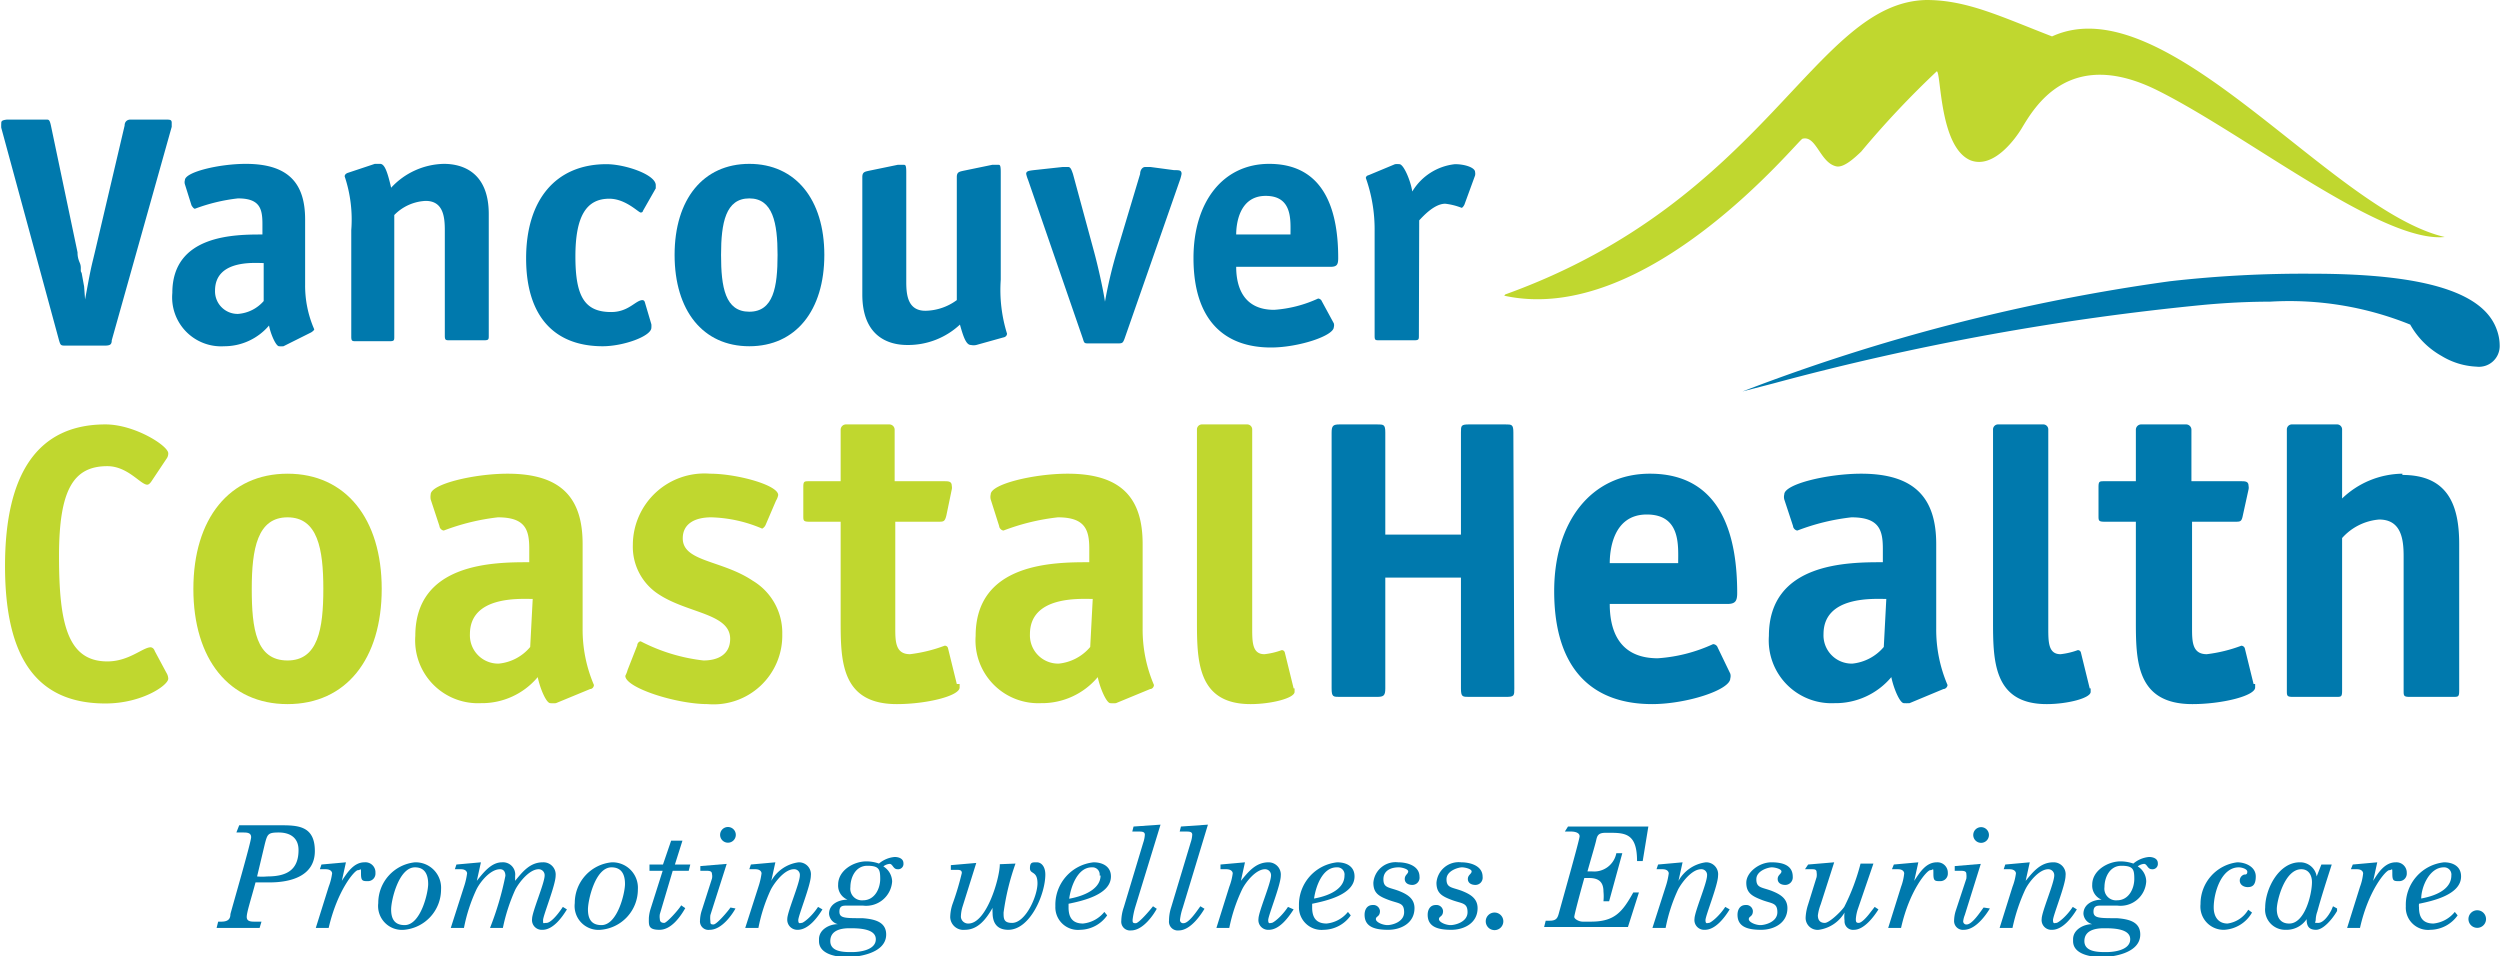 <svg id="Layer_1" data-name="Layer 1" xmlns="http://www.w3.org/2000/svg" xmlns:xlink="http://www.w3.org/1999/xlink" viewBox="0 0 79.64 30.47"><defs><style>.cls-1{fill:none;}.cls-2{clip-path:url(#clip-path);}.cls-3{fill:#0079ad;}.cls-4{fill:#c0d72f;}</style><clipPath id="clip-path" transform="translate(-122.05 -84.67)"><rect class="cls-1" x="122.05" y="84.67" width="79.64" height="30.47"/></clipPath></defs><title>VCH_Logo_Colour</title><g class="cls-2"><path class="cls-3" d="M130.49,111.54c.08-.3.1-.35.44-.35s.63.15.63.56c0,.66-.41.84-1,.84a1.62,1.62,0,0,1-.32,0Zm-.91-.35h.2c.13,0,.27,0,.27.15s-.58,2.15-.66,2.45c0,.15-.07.24-.29.24H129l-.05.2h1.37l.06-.2h-.2c-.13,0-.27,0-.27-.15s.13-.54.28-1.1h.45c.65,0,1.44-.19,1.44-1s-.55-.82-1.11-.82h-1.3Z" transform="translate(-122.05 -84.67)"/><path class="cls-3" d="M132.29,112.21l.78-.07-.13.59h0c.17-.26.38-.59.72-.59a.32.32,0,0,1,.35.34.24.24,0,0,1-.23.26c-.17,0-.23,0-.23-.23s0-.12-.1-.12-.65.63-.93,1.84h-.41l.41-1.31a1.86,1.86,0,0,0,.11-.43s0-.13-.21-.13h-.18Z" transform="translate(-122.05 -84.67)"/><path class="cls-3" d="M134.94,114.14c-.33,0-.43-.21-.43-.5s.24-1.34.76-1.34c.32,0,.42.24.42.53s-.24,1.31-.75,1.31M136.1,113a.81.81,0,0,0-.83-.86,1.3,1.3,0,0,0-1.17,1.3.76.76,0,0,0,.82.85A1.29,1.29,0,0,0,136.1,113" transform="translate(-122.05 -84.67)"/><path class="cls-3" d="M140.11,113.64c-.16.26-.44.65-.78.65a.31.31,0,0,1-.33-.35c0-.22.4-1.14.4-1.38a.19.19,0,0,0-.19-.2c-.29,0-.61.4-.74.64a5.71,5.71,0,0,0-.4,1.23h-.41a9.68,9.68,0,0,0,.49-1.66c0-.12-.05-.21-.17-.21-.31,0-.63.4-.75.64a5.21,5.21,0,0,0-.4,1.23h-.42l.42-1.31a2.28,2.28,0,0,0,.1-.43s0-.13-.2-.13h-.19l.05-.15.78-.07-.13.59h0c.22-.28.47-.59.8-.59a.39.39,0,0,1,.42.44s0,.11,0,.15h0c.23-.28.47-.59.88-.59a.39.39,0,0,1,.41.43c0,.29-.4,1.27-.4,1.41s0,.09.11.09.31-.19.52-.51Z" transform="translate(-122.05 -84.67)"/><path class="cls-3" d="M141.21,114.14c-.33,0-.43-.21-.43-.5s.23-1.34.75-1.34c.33,0,.43.24.43.53s-.24,1.31-.75,1.31m1.16-1.14a.81.81,0,0,0-.83-.86,1.3,1.3,0,0,0-1.18,1.3.76.76,0,0,0,.82.85,1.29,1.29,0,0,0,1.19-1.29" transform="translate(-122.05 -84.67)"/><path class="cls-3" d="M143.16,112.41h-.42l0-.2h.43l.26-.76h.36l-.24.76h.49l-.05.2h-.51l-.41,1.38a.47.47,0,0,0,0,.16c0,.09.06.12.14.12s.46-.42.54-.56l.13.09c-.16.28-.45.69-.82.69s-.34-.15-.34-.38a1.28,1.28,0,0,1,.05-.27Z" transform="translate(-122.05 -84.67)"/><path class="cls-3" d="M145.48,113.61c-.08.15-.42.68-.82.68a.27.27,0,0,1-.31-.3,1.1,1.1,0,0,1,.06-.33l.32-1a.33.33,0,0,0,0-.15c0-.1-.1-.1-.19-.1h-.18l0-.15.84-.07-.52,1.63a.72.72,0,0,0,0,.19c0,.08,0,.11.1.11s.45-.41.54-.54Zm-.29-2.59a.25.25,0,1,1,0,.49.25.25,0,0,1,0-.49" transform="translate(-122.05 -84.67)"/><path class="cls-3" d="M148.25,113.64c-.16.26-.45.65-.79.65a.32.32,0,0,1-.33-.35c0-.22.4-1.14.4-1.38a.18.18,0,0,0-.19-.2c-.29,0-.6.4-.73.64a5.21,5.21,0,0,0-.4,1.23h-.42l.42-1.31a2.28,2.28,0,0,0,.1-.43s0-.13-.2-.13h-.19l.05-.15.78-.07-.13.59h0a1.17,1.17,0,0,1,.87-.59.38.38,0,0,1,.39.43c0,.29-.4,1.27-.4,1.41s.06.09.11.09.31-.19.52-.51Z" transform="translate(-122.05 -84.67)"/><path class="cls-3" d="M149.19,115c-.25,0-.69,0-.69-.35s.35-.41.61-.41.84,0,.84.35-.52.41-.76.41m-1.05-.35c0,.43.58.51.9.51s1.24-.11,1.24-.72c0-.41-.38-.49-.75-.52-.57,0-.74,0-.74-.21s.14-.19.28-.19l.24,0,.24,0a.83.83,0,0,0,.92-.77.58.58,0,0,0-.28-.48.37.37,0,0,1,.2-.08c.1,0,.11.17.25.17a.17.17,0,0,0,.19-.19c0-.15-.15-.2-.28-.2a.89.89,0,0,0-.5.21,1.19,1.19,0,0,0-.4-.07c-.41,0-.9.29-.9.74a.48.48,0,0,0,.3.48h0c-.28,0-.59.14-.59.45a.37.37,0,0,0,.28.33h0c-.27,0-.6.17-.6.48m1-1.66c0-.3.16-.68.54-.68s.41.12.41.42-.17.68-.55.68a.37.37,0,0,1-.4-.42" transform="translate(-122.05 -84.67)"/><path class="cls-3" d="M154.4,112.18a7.72,7.72,0,0,0-.38,1.56c0,.19,0,.33.27.33.43,0,.81-.85.81-1.26s-.24-.28-.24-.48.08-.19.22-.19.27.13.27.39c0,.62-.48,1.76-1.18,1.76-.35,0-.5-.21-.5-.54a1,1,0,0,1,0-.16h0c-.19.33-.45.7-.88.7a.42.42,0,0,1-.47-.4,1.38,1.38,0,0,1,.07-.41,8.91,8.91,0,0,0,.3-1c0-.1-.08-.1-.18-.1h-.17l0-.15.81-.07-.43,1.37a1.17,1.17,0,0,0-.06.35.23.23,0,0,0,.24.21c.58,0,1-1.45,1-1.89Z" transform="translate(-122.05 -84.67)"/><path class="cls-3" d="M157.32,113.83a1.07,1.07,0,0,1-.86.46.72.72,0,0,1-.79-.75,1.36,1.36,0,0,1,1.22-1.4c.28,0,.55.13.55.45,0,.58-.91.78-1.35.87,0,0,0,.08,0,.12,0,.31.12.51.46.51a1,1,0,0,0,.68-.37Zm-.24-1.27a.23.23,0,0,0-.25-.26c-.46,0-.67.63-.72,1,.6-.11,1-.37,1-.74" transform="translate(-122.05 -84.67)"/><path class="cls-3" d="M158.16,111l.86-.06-.81,2.64a2.43,2.43,0,0,0-.08.39c0,.08,0,.11.1.11s.45-.41.55-.54l.12.08c-.08.15-.42.69-.82.69a.28.28,0,0,1-.31-.31,1.41,1.41,0,0,1,.08-.43l.62-2.06a.92.92,0,0,0,.05-.25c0-.1-.1-.1-.2-.1h-.2Z" transform="translate(-122.05 -84.67)"/><path class="cls-3" d="M159.67,111l.86-.06-.8,2.64a1.82,1.82,0,0,0-.09.39.1.1,0,0,0,.11.11c.18,0,.44-.41.54-.54l.13.08c-.09.15-.43.69-.82.69a.28.28,0,0,1-.31-.31,1.38,1.38,0,0,1,.07-.43l.62-2.06a.92.92,0,0,0,.05-.25c0-.1-.1-.1-.2-.1h-.2Z" transform="translate(-122.05 -84.67)"/><path class="cls-3" d="M163.26,113.64c-.17.26-.45.65-.79.65a.31.31,0,0,1-.33-.35c0-.22.4-1.14.4-1.38a.19.19,0,0,0-.19-.2c-.29,0-.61.4-.73.64a5.23,5.23,0,0,0-.41,1.23h-.41l.41-1.31a1.86,1.86,0,0,0,.11-.43s0-.13-.21-.13h-.18l0-.15.78-.07-.13.59h0c.23-.28.47-.59.88-.59a.39.39,0,0,1,.39.43c0,.29-.4,1.27-.4,1.41s.06.09.11.09.31-.19.52-.51Z" transform="translate(-122.05 -84.67)"/><path class="cls-3" d="M163.91,113.3c.05-.37.26-1,.72-1a.23.23,0,0,1,.25.26c0,.37-.37.63-1,.74m1.11.42a1,1,0,0,1-.68.37c-.34,0-.46-.2-.46-.51,0,0,0-.08,0-.12.44-.09,1.35-.29,1.35-.87,0-.33-.27-.45-.55-.45a1.36,1.36,0,0,0-1.22,1.4.72.72,0,0,0,.79.75,1.07,1.07,0,0,0,.86-.46Z" transform="translate(-122.05 -84.67)"/><path class="cls-3" d="M166.61,113.05c.25.1.5.23.5.55,0,.47-.42.69-.84.69s-.75-.09-.75-.48c0-.15.07-.31.26-.31a.21.21,0,0,1,.23.19c0,.19-.13.16-.13.26s.22.19.37.19.53-.1.53-.41-.17-.27-.49-.39-.49-.22-.49-.55a.71.71,0,0,1,.79-.65c.29,0,.68.11.68.46a.23.23,0,0,1-.23.26c-.13,0-.24-.06-.24-.19s.11-.16.11-.24-.21-.13-.3-.13c-.25,0-.49.1-.49.38s.17.25.49.37" transform="translate(-122.05 -84.67)"/><path class="cls-3" d="M168.62,113.05c.25.1.5.23.5.55,0,.47-.42.69-.84.69s-.75-.09-.75-.48c0-.15.07-.31.26-.31a.21.21,0,0,1,.23.19c0,.19-.13.16-.13.26s.22.19.37.19.54-.1.54-.41-.18-.27-.5-.39-.49-.22-.49-.55a.71.71,0,0,1,.79-.65c.29,0,.68.11.68.46a.23.23,0,0,1-.23.26c-.13,0-.24-.06-.24-.19s.12-.16.12-.24-.21-.13-.31-.13-.49.1-.49.38.17.25.49.37" transform="translate(-122.05 -84.67)"/><path class="cls-3" d="M169.66,113.74a.28.28,0,1,1-.28.28.28.28,0,0,1,.28-.28" transform="translate(-122.05 -84.67)"/><path class="cls-3" d="M172,111h2.56l-.18,1.1h-.18c0-.83-.33-.9-.83-.9h-.18c-.22,0-.26.09-.29.23s-.14.5-.28,1h.15a.72.72,0,0,0,.77-.58l.19,0-.42,1.53-.18,0a1.55,1.55,0,0,0,0-.31c0-.32-.17-.43-.46-.43h-.15c-.16.57-.32,1.18-.32,1.24s.14.15.27.15h.26c.75,0,1-.3,1.35-.93l.18,0-.35,1.1h-2.67l.05-.2h.13c.21,0,.25-.09.29-.24.08-.3.66-2.34.66-2.45s-.14-.15-.27-.15h-.2Z" transform="translate(-122.05 -84.67)"/><path class="cls-3" d="M177.15,113.64c-.16.26-.45.65-.79.65a.31.31,0,0,1-.33-.35c0-.22.4-1.14.4-1.38a.18.18,0,0,0-.19-.2c-.29,0-.6.4-.73.64a5.21,5.21,0,0,0-.4,1.23h-.42l.42-1.31a2.28,2.28,0,0,0,.1-.43s0-.13-.2-.13h-.19l.05-.15.78-.07-.13.59h0a1.17,1.17,0,0,1,.87-.59.38.38,0,0,1,.39.43c0,.29-.4,1.27-.4,1.41s.06.09.11.09.31-.19.52-.51Z" transform="translate(-122.05 -84.67)"/><path class="cls-3" d="M178.49,113.05c.25.1.5.23.5.55,0,.47-.42.69-.84.69s-.75-.09-.75-.48c0-.15.07-.31.26-.31a.21.21,0,0,1,.23.19c0,.19-.13.16-.13.26s.22.19.37.19.54-.1.54-.41-.18-.27-.49-.39-.5-.22-.5-.55.41-.65.8-.65.68.11.68.46a.24.24,0,0,1-.24.26c-.13,0-.24-.06-.24-.19s.12-.16.12-.24-.21-.13-.31-.13-.49.1-.49.38.17.25.49.37" transform="translate(-122.05 -84.67)"/><path class="cls-3" d="M179.65,112.21l.83-.07-.43,1.34a1.48,1.48,0,0,0-.09.35c0,.16.08.24.22.24s.5-.34.62-.51a6.71,6.71,0,0,0,.52-1.38h.41l-.49,1.43a1.3,1.3,0,0,0-.07.33c0,.08,0,.13.09.13s.25-.17.37-.33l.14-.18.12.08c-.15.24-.46.65-.78.65a.27.27,0,0,1-.3-.29,1.09,1.09,0,0,1,0-.26h0a1.13,1.13,0,0,1-.82.55.38.38,0,0,1-.42-.39,1.56,1.56,0,0,1,.08-.42l.27-.87a.49.49,0,0,0,0-.15c0-.1-.07-.1-.17-.1h-.2Z" transform="translate(-122.05 -84.67)"/><path class="cls-3" d="M182.38,112.21l.78-.07-.13.59h0c.17-.26.37-.59.72-.59a.33.33,0,0,1,.35.34.24.24,0,0,1-.23.26c-.18,0-.23,0-.23-.23s0-.12-.1-.12-.66.63-.93,1.84h-.41l.41-1.31a1.67,1.67,0,0,0,.1-.43s0-.13-.2-.13h-.19Z" transform="translate(-122.05 -84.67)"/><path class="cls-3" d="M185.44,113.61c-.09.15-.43.68-.83.68a.28.28,0,0,1-.31-.3,1.1,1.1,0,0,1,.06-.33l.33-1a.57.57,0,0,0,0-.15c0-.1-.1-.1-.2-.1h-.17l0-.15.83-.07-.51,1.63a.77.77,0,0,0-.05.19.1.1,0,0,0,.11.11c.18,0,.44-.41.54-.54Zm-.29-2.59a.25.25,0,1,1-.24.24.25.25,0,0,1,.24-.24" transform="translate(-122.05 -84.67)"/><path class="cls-3" d="M188.21,113.64c-.16.26-.45.65-.79.65a.31.31,0,0,1-.33-.35c0-.22.4-1.14.4-1.38a.19.19,0,0,0-.19-.2c-.29,0-.61.4-.73.64a5.73,5.73,0,0,0-.41,1.23h-.41l.41-1.31a1.86,1.86,0,0,0,.11-.43s0-.13-.21-.13h-.18l.05-.15.78-.07-.13.59h0c.23-.28.47-.59.88-.59a.38.38,0,0,1,.39.43c0,.29-.4,1.27-.4,1.41s.06.09.11.09.31-.19.52-.51Z" transform="translate(-122.05 -84.67)"/><path class="cls-3" d="M189.15,115c-.25,0-.7,0-.7-.35s.36-.41.62-.41.84,0,.84.35-.52.41-.76.41m-1.06-.35c0,.43.59.51.91.51s1.23-.11,1.23-.72c0-.41-.37-.49-.74-.52-.57,0-.75,0-.75-.21s.15-.19.28-.19l.25,0,.24,0a.82.82,0,0,0,.91-.77.57.57,0,0,0-.27-.48.37.37,0,0,1,.2-.08c.1,0,.11.17.25.17a.17.17,0,0,0,.19-.19c0-.15-.15-.2-.28-.2a.89.89,0,0,0-.5.21,1.25,1.25,0,0,0-.41-.07c-.4,0-.9.29-.9.74a.48.48,0,0,0,.3.48h0c-.27,0-.58.14-.58.45a.37.37,0,0,0,.28.33h0c-.27,0-.61.17-.61.48m1-1.66c0-.3.16-.68.54-.68s.41.12.41.42-.17.68-.55.68a.37.37,0,0,1-.4-.42" transform="translate(-122.05 -84.67)"/><path class="cls-3" d="M193.79,113.74a1.09,1.09,0,0,1-.88.55.74.74,0,0,1-.76-.82,1.33,1.33,0,0,1,1.17-1.33c.26,0,.59.14.59.45s-.14.34-.26.34-.25-.07-.25-.21a.2.2,0,0,1,.14-.19c.05,0,.1,0,.1-.09s-.18-.14-.27-.14c-.56,0-.8.81-.8,1.28,0,.27.13.51.44.51a.91.91,0,0,0,.66-.44Z" transform="translate(-122.05 -84.67)"/><path class="cls-3" d="M195.7,112.77c0,.39-.23,1.33-.73,1.32-.27,0-.39-.19-.39-.46s.25-1.27.78-1.27c.24,0,.34.2.34.41m.67.77-.05.12c-.09.18-.26.41-.42.41s-.08,0-.08-.11a.85.85,0,0,1,.05-.25c.14-.51.3-1,.46-1.5H196l-.15.38h0a.53.53,0,0,0-.54-.45c-.67,0-1.1.85-1.1,1.44a.64.64,0,0,0,.65.71.77.77,0,0,0,.67-.34h0c0,.22.07.34.3.34s.52-.34.67-.6l0-.08Z" transform="translate(-122.05 -84.67)"/><path class="cls-3" d="M197,112.21l.78-.07-.13.59h0c.16-.26.37-.59.72-.59a.33.33,0,0,1,.35.34.24.24,0,0,1-.23.26c-.18,0-.23,0-.23-.23s0-.12-.1-.12-.66.63-.93,1.84h-.41l.41-1.31a1.67,1.67,0,0,0,.1-.43s0-.13-.2-.13h-.19Z" transform="translate(-122.05 -84.67)"/><path class="cls-3" d="M199.18,113.3c0-.37.26-1,.72-1a.23.23,0,0,1,.24.26c0,.37-.36.63-1,.74m1.11.42a1,1,0,0,1-.68.37c-.34,0-.46-.2-.46-.51a.49.49,0,0,1,0-.12c.44-.09,1.34-.29,1.34-.87,0-.33-.27-.45-.54-.45a1.36,1.36,0,0,0-1.22,1.4.71.71,0,0,0,.78.75,1.08,1.08,0,0,0,.87-.46Z" transform="translate(-122.05 -84.67)"/><path class="cls-3" d="M200.69,114a.28.28,0,0,0,.55,0,.28.28,0,1,0-.55,0" transform="translate(-122.05 -84.67)"/><path class="cls-4" d="M170,94.05c8.33-3,9.85-9.31,13.42-9.38,1.29,0,2.37.53,4,1.16,3.62-1.66,8.89,5.55,12.51,6.39-2,.2-6.32-3.26-9.15-4.67s-3.93.55-4.34,1.23c-.16.26-.86,1.28-1.61,1-1-.41-.94-2.78-1.08-2.84a29.35,29.35,0,0,0-2.41,2.56c-.2.19-.55.52-.79.47-.52-.11-.64-1-1.08-.88-.11,0-4.93,6-9.5,5" transform="translate(-122.05 -84.67)"/><path class="cls-3" d="M201.59,95.18c-.38-1.09-2-1.79-5.87-1.79a37.7,37.7,0,0,0-4.55.24,61.15,61.15,0,0,0-13.61,3.51l1-.26a83.29,83.29,0,0,1,13.71-2.5c.77-.07,1.46-.1,2.09-.1a10.27,10.27,0,0,1,4.47.73,2.6,2.6,0,0,0,1,1,2.33,2.33,0,0,0,1.11.34.66.66,0,0,0,.74-.67,1.47,1.47,0,0,0-.09-.5" transform="translate(-122.05 -84.67)"/><path class="cls-4" d="M127.35,106.1a.38.38,0,0,1,.06.19c0,.21-.84.79-2,.79-2.16,0-3.2-1.41-3.2-4.38s1.06-4.51,3.2-4.51c.93,0,2,.68,2,.92a.28.28,0,0,1-.06.18l-.46.69c-.05.08-.1.13-.15.13-.21,0-.62-.59-1.27-.59-1.07,0-1.54.73-1.54,2.86s.26,3.36,1.54,3.36c.69,0,1.13-.45,1.38-.45,0,0,.09,0,.13.12Z" transform="translate(-122.05 -84.67)"/><path class="cls-4" d="M131.21,105.71c-1,0-1.14-1-1.14-2.28s.18-2.28,1.14-2.28,1.14,1,1.14,2.28-.17,2.28-1.14,2.28m3-2.28c0-2.24-1.15-3.67-3-3.67s-3,1.43-3,3.67,1.14,3.67,3,3.67,3-1.43,3-3.67" transform="translate(-122.05 -84.67)"/><path class="cls-4" d="M138.94,105.28a1.49,1.49,0,0,1-1,.53.9.9,0,0,1-.92-.94c0-1.23,1.61-1.12,2-1.12Zm1.91,1.34c.07,0,.12-.07.12-.13a4.48,4.48,0,0,1-.36-1.8V102c0-1.44-.65-2.24-2.39-2.24-1.07,0-2.45.33-2.45.66a.47.47,0,0,0,0,.16l.28.85c0,.06.07.14.14.14a7.06,7.06,0,0,1,1.72-.42c.88,0,1,.4,1,1v.43c-1.09,0-3.63,0-3.63,2.35a2,2,0,0,0,2.09,2.14,2.32,2.32,0,0,0,1.81-.83c.07.35.27.83.4.83a1,1,0,0,0,.18,0Z" transform="translate(-122.05 -84.67)"/><path class="cls-4" d="M146.44,101.39a.25.25,0,0,1-.11.12,4.39,4.39,0,0,0-1.62-.36c-.52,0-.91.2-.91.67,0,.75,1.25.69,2.23,1.35a1.93,1.93,0,0,1,.94,1.7,2.19,2.19,0,0,1-2.38,2.23c-1,0-2.62-.52-2.62-.9,0,0,.06-.12.07-.18l.31-.79c0-.07.06-.13.11-.13a5.74,5.74,0,0,0,2,.61c.46,0,.85-.19.85-.69,0-.81-1.36-.81-2.28-1.42a1.8,1.8,0,0,1-.82-1.57,2.28,2.28,0,0,1,2.46-2.27c.85,0,2.17.36,2.17.68a.51.51,0,0,1-.07.18Z" transform="translate(-122.05 -84.67)"/><path class="cls-4" d="M152.53,106.46l-.28-1.14a.1.1,0,0,0-.11-.08,4.73,4.73,0,0,1-1.1.27c-.47,0-.47-.41-.47-.85v-3.37h1.37c.17,0,.21,0,.26-.21l.17-.82a.26.26,0,0,0,0-.11c0-.15-.11-.15-.24-.15h-1.58V98.36a.17.17,0,0,0-.17-.17H149a.17.17,0,0,0-.17.17V100h-1c-.16,0-.19,0-.19.19v.91c0,.15,0,.19.19.19h1v3.13c0,1.28,0,2.68,1.79,2.68.95,0,2-.26,2-.53,0,0,0,0,0-.11" transform="translate(-122.05 -84.67)"/><path class="cls-4" d="M156.78,105.28a1.51,1.51,0,0,1-1,.53.9.9,0,0,1-.92-.94c0-1.23,1.61-1.12,2-1.12Zm1.91,1.34c.07,0,.12-.07.12-.13a4.48,4.48,0,0,1-.36-1.8V102c0-1.44-.65-2.24-2.39-2.24-1.07,0-2.45.33-2.45.66a.33.33,0,0,0,0,.16l.27.85c0,.06.07.14.14.14a7,7,0,0,1,1.73-.42c.87,0,1,.4,1,1v.43c-1.1,0-3.62,0-3.62,2.35a2,2,0,0,0,2.08,2.14,2.32,2.32,0,0,0,1.81-.83c.07.35.28.83.4.83a1,1,0,0,0,.18,0Z" transform="translate(-122.05 -84.67)"/><path class="cls-4" d="M163.26,106.6l-.28-1.14a.1.1,0,0,0-.1-.08,2.3,2.3,0,0,1-.55.13c-.39,0-.39-.39-.39-.84V98.36a.16.16,0,0,0-.16-.17h-1.44a.16.16,0,0,0-.16.17v6.06c0,1.28,0,2.68,1.71,2.68.66,0,1.4-.19,1.4-.39,0,0,0,0,0-.11" transform="translate(-122.05 -84.67)"/><path class="cls-3" d="M130.45,94.26a1.2,1.2,0,0,1-.82.41.72.72,0,0,1-.73-.74c0-1,1.27-.88,1.55-.88Zm1.51,1s.1-.06.1-.1a3.48,3.48,0,0,1-.29-1.43V91.66c0-1.14-.52-1.77-1.89-1.77-.85,0-1.94.26-1.94.52a.22.22,0,0,0,0,.13l.21.67s.06.11.11.11a5.68,5.68,0,0,1,1.37-.33c.69,0,.78.32.78.81v.34c-.87,0-2.87,0-2.87,1.86a1.56,1.56,0,0,0,1.65,1.7,1.87,1.87,0,0,0,1.43-.66c.05.27.22.66.32.66a.78.78,0,0,0,.14,0Z" transform="translate(-122.05 -84.67)"/><path class="cls-3" d="M137.62,95.36c0,.12,0,.15-.15.15h-1.09c-.13,0-.16,0-.16-.15V92c0-.42-.05-.93-.61-.93a1.49,1.49,0,0,0-1,.45v3.87c0,.12,0,.15-.15.15H133.4c-.13,0-.16,0-.16-.15V92a4.33,4.33,0,0,0-.21-1.71c0-.06.05-.1.12-.12l.84-.28.17,0c.14,0,.23.24.35.76a2.35,2.35,0,0,1,1.68-.76c.6,0,1.43.27,1.43,1.6Z" transform="translate(-122.05 -84.67)"/><path class="cls-3" d="M142.8,95a.61.61,0,0,1,0,.11c0,.27-.89.59-1.55.59-1.53,0-2.44-.94-2.44-2.8s.94-3,2.56-3c.59,0,1.57.33,1.57.67,0,0,0,.06,0,.1l-.41.72s0,.05-.07.05-.48-.44-1-.44c-.74,0-1.08.57-1.08,1.84s.29,1.77,1.14,1.77c.56,0,.78-.38,1-.38,0,0,.05,0,.07.06Z" transform="translate(-122.05 -84.67)"/><path class="cls-3" d="M145.92,94.6c-.77,0-.9-.78-.9-1.81s.15-1.8.9-1.8.9.78.9,1.8-.13,1.81-.9,1.81m2.39-1.81c0-1.77-.92-2.9-2.39-2.9s-2.38,1.13-2.38,2.9.9,2.91,2.38,2.91,2.39-1.14,2.39-2.91" transform="translate(-122.05 -84.67)"/><path class="cls-3" d="M153.15,95.66a.41.41,0,0,1-.17,0c-.14,0-.23-.21-.35-.65a2.42,2.42,0,0,1-1.68.65c-.61,0-1.43-.28-1.43-1.61V90.31c0-.16.08-.17.21-.2l.92-.19.18,0c.06,0,.09,0,.09.23v3.5c0,.42.05.92.61.92a1.73,1.73,0,0,0,1-.34V90.31c0-.16.08-.17.21-.2l.92-.19.19,0c.05,0,.08,0,.08.23v3.43a4.69,4.69,0,0,0,.2,1.72s0,.1-.12.12Z" transform="translate(-122.05 -84.67)"/><path class="cls-3" d="M157.87,95.47c-.05.12-.06.14-.21.14h-.91c-.15,0-.16,0-.2-.14L154.8,90.4a1.08,1.08,0,0,1-.06-.19c0-.09.08-.1.24-.12l.92-.1h.18c.08,0,.11.11.15.22l.67,2.47c.12.44.29,1.19.35,1.6h0a14.74,14.74,0,0,1,.38-1.6l.74-2.47c0-.12.07-.22.16-.22h.17l.75.1c.17,0,.24,0,.24.12a1.24,1.24,0,0,1-.05.19Z" transform="translate(-122.05 -84.67)"/><path class="cls-3" d="M161.43,92.14c0-.3.08-1.23.94-1.23s.79.78.79,1.23Zm2.73,2.13a.14.14,0,0,0-.12-.09,4,4,0,0,1-1.4.36c-1,0-1.21-.76-1.21-1.37h3c.21,0,.25-.07.25-.28,0-1.33-.33-3-2.2-3-1.47,0-2.41,1.21-2.41,3,0,2,1,2.85,2.47,2.85.87,0,2-.37,2-.65a.21.21,0,0,0,0-.12Z" transform="translate(-122.05 -84.67)"/><path class="cls-3" d="M167.25,95.36c0,.12,0,.15-.15.15H166c-.14,0-.16,0-.16-.15V92a4.91,4.91,0,0,0-.28-1.66s0-.07.09-.09l.84-.35a.74.74,0,0,1,.14,0c.13,0,.35.5.41.87a1.81,1.81,0,0,1,1.36-.87c.32,0,.64.11.64.25a.27.27,0,0,1,0,.11l-.34.93s-.05.1-.09.1a2.07,2.07,0,0,0-.52-.13c-.34,0-.69.38-.83.53Z" transform="translate(-122.05 -84.67)"/><path class="cls-3" d="M170.29,106.6c0,.23,0,.27-.26.27h-1.18c-.21,0-.26,0-.26-.27v-3.53h-2.41v3.53c0,.23-.05.27-.27.27h-1.18c-.21,0-.26,0-.26-.27V98.45c0-.22.05-.26.26-.26h1.18c.22,0,.27,0,.27.26v3.25h2.41V98.45c0-.22,0-.26.26-.26H170c.21,0,.26,0,.26.26Z" transform="translate(-122.05 -84.67)"/><path class="cls-3" d="M173.33,102.61c0-.38.09-1.55,1.18-1.55s1,1,1,1.55Zm3.44,2.69a.16.16,0,0,0-.15-.11,5,5,0,0,1-1.76.45c-1.31,0-1.53-1-1.53-1.73h3.74c.26,0,.32-.09.32-.35,0-1.68-.42-3.8-2.78-3.8-1.87,0-3.05,1.53-3.05,3.74,0,2.56,1.28,3.6,3.12,3.6,1.09,0,2.49-.45,2.49-.82a.27.27,0,0,0,0-.15Z" transform="translate(-122.05 -84.67)"/><path class="cls-3" d="M182.06,105.28a1.51,1.51,0,0,1-1,.53.9.9,0,0,1-.92-.94c0-1.23,1.61-1.12,2-1.12Zm1.9,1.34c.07,0,.13-.07.13-.13a4.48,4.48,0,0,1-.36-1.8V102c0-1.44-.66-2.24-2.39-2.24-1.07,0-2.45.33-2.45.66a.32.32,0,0,0,0,.16l.28.85c0,.06.07.14.14.14a6.92,6.92,0,0,1,1.72-.42c.88,0,1,.4,1,1v.43c-1.1,0-3.63,0-3.63,2.35a2,2,0,0,0,2.09,2.14,2.32,2.32,0,0,0,1.81-.83c.07.35.27.83.4.83a1.67,1.67,0,0,0,.18,0Z" transform="translate(-122.05 -84.67)"/><path class="cls-3" d="M188.62,106.6l-.28-1.14a.1.1,0,0,0-.1-.08,2.3,2.3,0,0,1-.55.13c-.39,0-.39-.39-.39-.84V98.36a.16.16,0,0,0-.16-.17H185.7a.16.16,0,0,0-.16.17v6.06c0,1.28,0,2.68,1.71,2.68.66,0,1.4-.19,1.4-.39,0,0,0,0,0-.11" transform="translate(-122.05 -84.67)"/><path class="cls-3" d="M193.84,106.46l-.28-1.14a.12.12,0,0,0-.11-.08,4.73,4.73,0,0,1-1.1.27c-.47,0-.47-.41-.47-.85v-3.37h1.37c.17,0,.21,0,.25-.21l.18-.82a.26.26,0,0,0,0-.11c0-.15-.11-.15-.24-.15h-1.58V98.36a.17.17,0,0,0-.17-.17h-1.43a.17.17,0,0,0-.17.17V100h-1c-.16,0-.19,0-.19.19v.91c0,.15,0,.19.19.19h1v3.13c0,1.28,0,2.68,1.8,2.68.94,0,2-.26,2-.53,0,0,0,0,0-.11" transform="translate(-122.05 -84.67)"/><path class="cls-3" d="M198.58,99.76a2.82,2.82,0,0,0-1.92.79V98.36a.16.16,0,0,0-.16-.17h-1.44a.16.16,0,0,0-.16.17v8.31c0,.16,0,.2.19.2h1.38c.16,0,.19,0,.19-.2v-4.86a1.77,1.77,0,0,1,1.18-.59c.71,0,.78.64.78,1.17v4.28c0,.16,0,.2.19.2h1.38c.17,0,.2,0,.2-.2V102c0-1.21-.34-2.2-1.81-2.2" transform="translate(-122.05 -84.67)"/><path class="cls-3" d="M124.76,94.21c.12-.64.16-.89.26-1.29l.06-.25.94-4c0-.14.1-.19.18-.19h1.12c.14,0,.2,0,.2.1s0,.06,0,.13l-1.91,6.8c0,.15-.07.17-.24.17h-1.21c-.17,0-.18,0-.23-.17l-1.84-6.77a1.05,1.05,0,0,1,0-.13c0-.07,0-.11.18-.13h1.26c.07,0,.1,0,.14.18l.85,4.05c0,.06,0,.17.07.33s0,.26.06.32l.08.44Z" transform="translate(-122.05 -84.67)"/></g></svg>